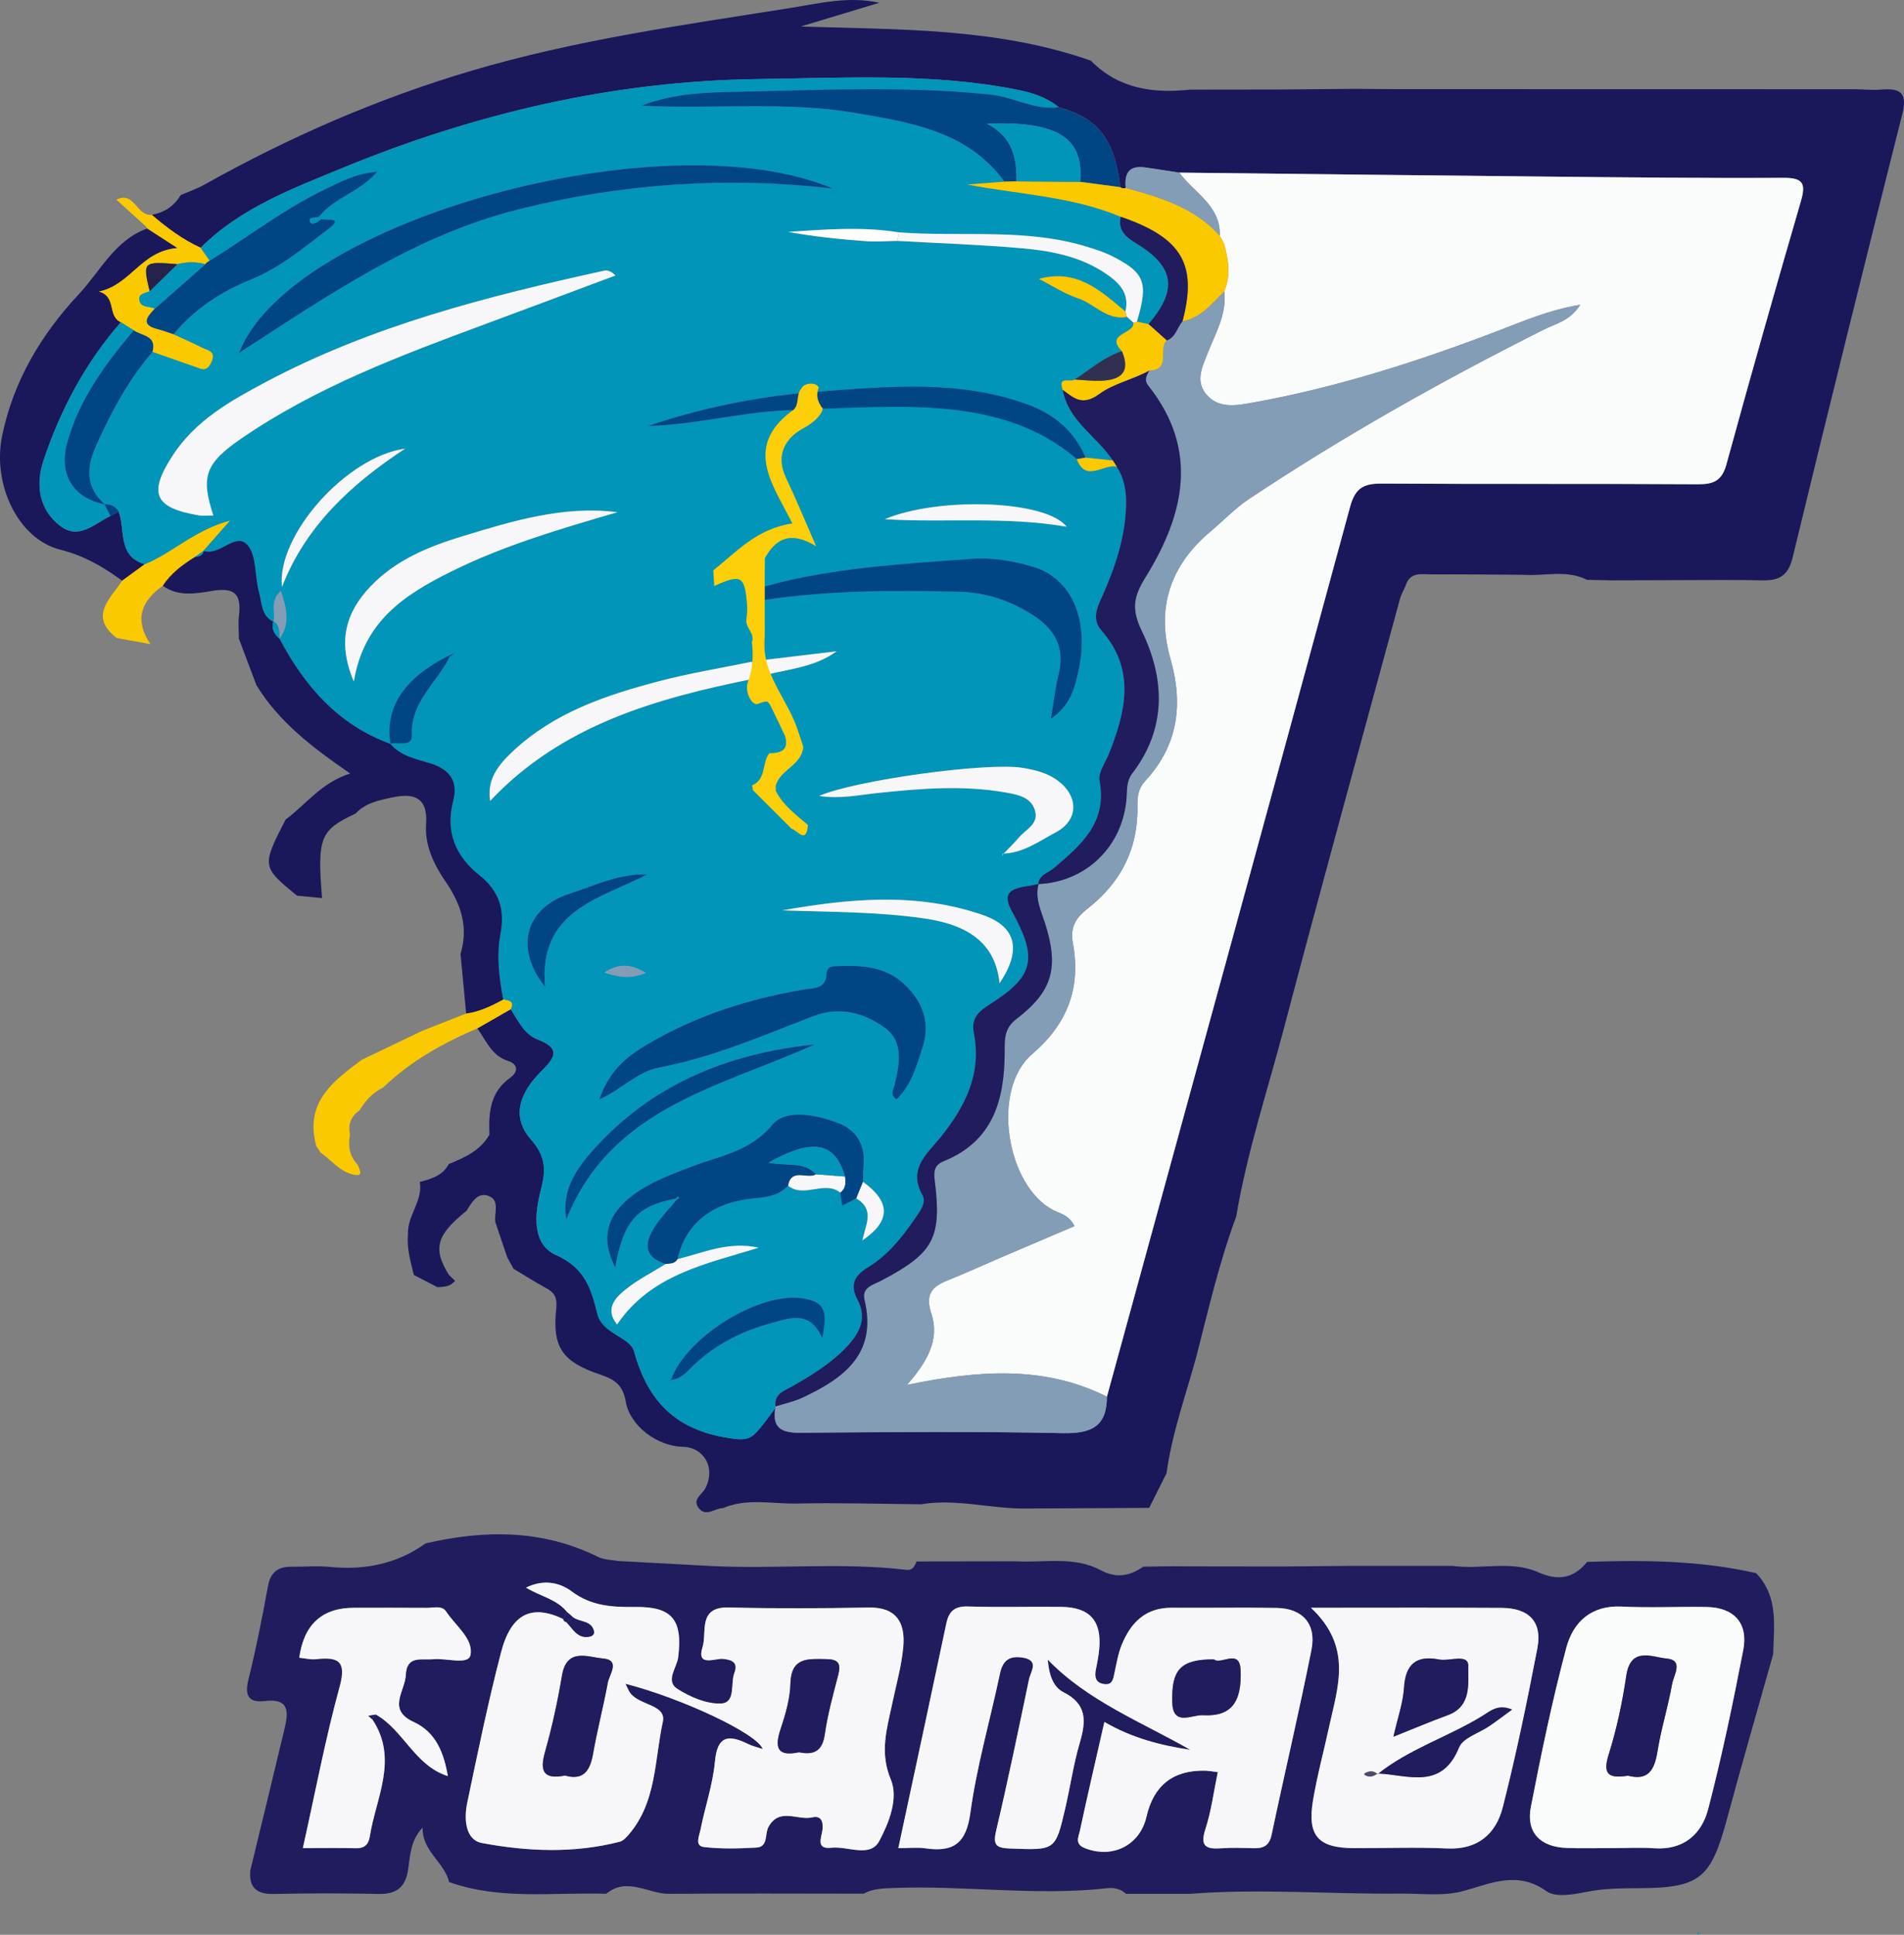 <?xml version="1.0" encoding="UTF-8"?>
<svg id="Layer_2" data-name="Layer 2" xmlns="http://www.w3.org/2000/svg" viewBox="0 0 292.173 296.818">
  <rect x="0" y="0" width="292.173" height="296.818" fill="#808080" stroke="none"/>
  <defs>
    <style>
      .cls-1 {
        fill: #f7f7f9;
      }

      .cls-1, .cls-2, .cls-3, .cls-4, .cls-5, .cls-6, .cls-7, .cls-8, .cls-9, .cls-10, .cls-11, .cls-12, .cls-13, .cls-14 {
        stroke-width: 0px;
      }

      .cls-2 {
        fill: #004584;
      }

      .cls-3 {
        fill: #201c5e;
      }

      .cls-4 {
        fill: #fac900;
      }

      .cls-5 {
        fill: #fafbfb;
      }

      .cls-6 {
        fill: #4d4971;
      }

      .cls-7 {
        fill: #313051;
      }

      .cls-8 {
        fill: #25234c;
      }

      .cls-9 {
        fill: #47325c;
      }

      .cls-10 {
        fill: #0095b9;
      }

      .cls-11 {
        fill: #1a175b;
      }

      .cls-12 {
        fill: #fccf0a;
      }

      .cls-13 {
        fill: #839db7;
      }

      .cls-14 {
        fill: #fff;
      }
    </style>
  </defs>
  <g id="Layer_1-2" data-name="Layer 1">
    <g>
      <g>
        <path class="cls-11" d="M23.279,32.95c1.944-.328,3.428-1.334,4.449-3.022,1.219-.531,2.495-.96,3.649-1.606,13.029-7.297,26.609-13.217,40.968-17.466,16.016-4.74,32.475-7.022,48.887-9.623,4.496-.712,8.975-1.861,13.698-.806-4.021,1.214-8.042,2.428-12.063,3.642,15.109.485,30.11.185,44.529,5.24,4.25,4.321,9.546,5.055,15.234,4.443,4.482-.006,8.963-.011,13.444-.017,3.867-.035,7.733-.07,11.6-.105,2.097.015,4.195.029,6.292.044,23.573.005,47.146.01,70.719.015,1.341.026,2.692.167,4.022.054,2.891-.245,4.027.494,3.206,3.747-5.717,22.66-11.336,45.346-16.835,68.06-.685,2.828-2.124,3.542-4.701,3.482-4.47-.103-8.945-.029-13.417-.029-3.282.009-6.563.019-9.845.028-1.197-.027-2.393-.054-3.59-.08-3.19-1.616-6.592-.515-9.887-.773-4.623-.025-9.247-.081-13.87-.056-1.561.008-3.423-.476-4.076,1.745-.293.67-.677,1.314-.866,2.012-5.958,21.93-12.002,43.838-17.79,65.814-2.532,9.612-5.679,19.075-7.33,28.912-2.599,7.009-4.275,14.281-6.121,21.504-1.633,5.943-3.735,11.766-4.584,17.909-.885,1.77-1.77,3.539-2.655,5.308-6.265.032-12.53.064-18.794.095-5.409.093-10.748-1.563-16.19-.648-6.352-.056-12.707-.252-19.054-.114-3.787.082-7.667-.884-11.368.702-1.248-.01-2.593,1.432-3.714-.008-1.043-1.338.495-2.046,1.005-3.023,1.623-3.108-.16-6.306-3.5-6.378-3.783-.082-8.044-3.111-8.715-6.951-.447-2.557-1.73-3.387-3.862-4.106-5.903-1.992-7.428-4.195-6.797-10.135.178-1.677-.247-2.451-1.579-3.168-1.698-.914-3.324-1.964-4.982-2.954-.32-.581-.639-1.162-.958-1.743-.606-1.792-1.212-3.585-1.817-5.377-.242-1.442.816-3.502-1.221-4.106-1.588-.471-2.447,1.116-3.213,2.343-4.632,3.702-5.209,5.803-2.702,9.834.312.299.625.598.937.897-.69.905-1.696.942-2.7.982-1.205-.624-2.409-1.247-3.614-1.871-.519-2.063-1.105-4.117-.903-6.285-.121-2.827,2.321-5.073,1.814-7.989,1.768-.46,3.505-.97,4.459-2.75,2.441-.994,4.828-2.062,6.226-4.498-.144-3.334.09-6.518,3.15-8.709,1.378-.987,1.203-2.134-.285-2.603-2.584-.814-3.348-3.154-4.732-4.993,1.71-.979,3.42-1.959,5.13-2.938,1.142,1.742,2.088,3.842,4.083,4.612,3.383,1.307,2.973,2.564.717,4.784-3.077,3.028-5.024,6.845-1.648,10.643,2.24,2.52,2.246,4.738,1.489,7.602-.988,3.736-1.427,8.4,2.311,10.061,4.432,1.969,5.401,5.202,6.335,9.003.77,3.135,5.026,3.556,5.636,5.772,2.134,7.765,6.481,12.071,14.586,13.308,1.883.287,2.956.378,4.078-.776,1.128-1.16,2.028-2.543,3.027-3.826-.535,3.077.978,3.806,3.795,3.785,13.421-.1,26.847-.224,40.262.059,4.363.092,6.814-.949,6.822-5.594,12.469-45.51,24.974-91.01,37.325-136.552.818-3.015,2.236-3.547,4.98-3.529,16.115.106,32.232.001,48.348.106,2.442.016,3.719-.522,4.418-3.075,3.695-13.494,7.522-26.952,11.431-40.386.821-2.821.196-3.563-2.761-3.547-12.234.069-24.469-.075-36.703-.193-18.641-.18-37.282-.403-55.923-.608-1.762-.266-3.522-.545-5.286-.796-2.459-.349-3.183.953-2.947,3.143-.307.124-.583.085-.83-.115-.834-7.282-3.403-10.616-9.453-12.265-1.898-1.565-4.145-2.249-6.518-2.714-13.141-2.576-26.423-1.775-39.665-1.603-22.173.288-43.423,5.271-63.83,13.682-7.648,3.152-15.576,6.116-21.654,12.195-2.79-1.262-5.2-3.09-7.513-5.06Z"/>
        <path class="cls-3" d="M182.621,290.533c-3.282,0-6.564,0-9.846.001-.814-.79-1.846-.98-2.893-.863-10.87,1.218-21.735-.445-32.603-.04-1.644.061-3.265.073-4.757.876-9.94-.003-19.881-.063-29.821.026-3.228.029-6.46-2.661-9.679-.009-8.058-.259-16.231,1.008-24.099-1.798-.737-3.067-4.169-4.733-4.07-8.356-1.862,1.952-1.912,4.279-2.233,6.457-.4,2.709-1.797,3.781-4.516,3.723-5.34-.114-10.686-.123-16.025.003-2.661.063-3.912-.919-3.67-3.614,1.747-7.212,3.515-14.419,5.229-21.638.591-2.491.925-4.831-3.019-4.344-2.354.291-3.126-.752-2.516-3.219,1.175-4.748,2.134-9.555,3.009-14.37.399-2.195,1.557-3.043,3.646-3.016,1.932.025,3.881-.166,5.794.023,5.36.529,10.313-.418,14.746-3.599,9.064-2.106,17.954-2.154,26.533,2.091.894.442,2.02.415,3.038.605,4.785.258,9.571.516,14.356.775,9.952.481,19.935-.591,29.875.581.944.111,1.269-.566,1.54-1.286,5.032-.009,10.064-.017,15.097-.025,4.405.266,9.019-.837,13.134,1.35,2.495,1.327,4.486.896,6.578-.526,1.488-.022,2.976-.043,4.464-.065,1.189.008,2.377.016,3.566.024,4.502.006,9.003.011,13.505.017,3.296-.032,6.593-.064,9.889-.095,5.329-.002,10.658-.004,15.987-.006,4.387.627,8.989-.888,13.204.987,3.061,1.361,5.414.94,7.486-1.59,8.701-.3,17.378-.236,25.929,1.725,3.46,3.598,2.726,8.08,2.617,12.43-2.37,8.428-4.813,16.837-7.092,25.29-2.474,9.177-4.184,10.577-13.587,10.608-2.673.009-5.32.033-7.991.571-1.993.402-4.726.885-6.102-.101-4.395-3.15-8.398-1.261-12.6-.081-3.21.901-6.519.408-9.781.441-10.773.107-21.548-.809-32.321.034ZM57.688,263.029c4.263,2.425,5.958,7.836,11.039,9.445-.617-3.542-1.801-6.73-5.261-8.317-4.117-1.889-1.295-4.739-1.189-7.213.131-3.041,2.419-2.226,4.233-2.405,1.99-.196,5.357.928,5.681-.631.514-2.48-2.304-4.51-3.744-6.699-.63-.958-1.932-.54-2.944-.548-3.725-.03-7.45-.012-11.174-.012q-7.352,0-8.407,7.661c.865.085,1.739.319,2.578.227,3.341-.366,4.723.198,3.617,4.227-2.197,8.007-3.735,16.195-5.644,24.755,2.861,0,5.515-.046,8.165.019,1.313.032,1.922-.619,2.104-1.776.939-5.977,4.446-11.902.395-17.989.184-.248.368-.496.551-.743ZM86.417,248.368c-4.826-2.303-7.984-.828-9.532,5.12-1.988,7.635-3.575,15.378-5.193,23.104-.507,2.424-.313,5.666,2.278,6.149,6.98,1.301,14.112,1.607,21.13-.202.523-.135,1-.657,1.382-1.1,4.284-4.964,3.945-11.432,5.228-17.287.615-2.808-4.004-2.467-5.196-4.742-.165-.314-.312-.637-.541-1.105,8.599,2.196,20.276,7.667,21.057,10.008-.818-.273-1.534-.425-2.17-.738-2.944-1.45-4.78-1.457-5.154,2.665-.32,3.53-1.531,6.974-2.22,10.481-.171.873-.943,2.451.527,2.628,2.647.319,5.363.238,8.037.088,1.881-.105,1.277-2.057,1.858-3.134,1.668-3.091,4.488-.98,6.72-1.499,1.361-.317,1.729.61,1.582,1.902-.13,1.148-1.091,3.032,1.34,2.756,2.524-.286,5.981,1.598,7.382-1.041,1.46-2.75,2.98-6.522,1.763-9.432-1.755-4.197-.589-7.806.225-11.67.614-2.912,1.448-5.812,1.697-8.759.304-3.593-1.035-6.03-5.312-5.949-7.161.135-14.331.172-21.49-.011-4.801-.123-3.301,3.842-4.004,6.059-.99,3.125,1.919,1.718,3.123,1.83,1.574.146,2.323.674,1.757,2.147-.632,1.643.255,4.593-2.055,4.697-2.212.1-4.723-.995-6.68-2.233-1.915-1.211-.086-3.255.11-4.848.705-5.725-.856-7.796-6.595-7.728-3.479.041-6.727-.123-9.734-2.379-1.909-1.431-4.392-1.884-7.026-.588,2.301,1.382,4.772,1.786,6.313,3.757-.203.351-.406.702-.609,1.052ZM137.847,283.524c1.557,0,2.892-.157,4.178.029,4.252.612,6.232-.713,6.874-5.411.984-7.2,3.037-14.25,4.544-21.383.419-1.983,1.394-2.768,3.393-2.481,2.74.393,1.32,2.129,1.064,3.355-1.614,7.719-3.206,15.446-5.019,23.12-.526,2.228-.147,2.75,2.151,2.832,6.901.245,6.92.36,8.445-6.217.773-3.334,1.258-6.747,2.221-10.021.967-3.291,1.151-5.908-2.515-7.75-1.643-.826-2.234-2.843-2.403-4.989,6.195,6.385,14.372,9.541,21.872,13.833-4.621-.695-8.974-1.829-13.182-4.28-1.314,5.781-2.595,11.259-3.773,16.759-.183.856-.817,1.955.726,2.579,4.237,1.715,8.497-.378,9.505-4.793q1.644-7.2,8.965-7.067c.581.011,1.159.131,1.976.228-.63,3.016-.992,5.969-1.9,8.743-.873,2.668.136,3.097,2.417,2.937,1.632-.114,3.279-.06,4.918-.014,1.507.043,2.46-.315,2.827-2.062,1.992-9.465,4.228-18.88,6.115-28.365.791-3.975-1.357-6.361-5.323-6.432-5.365-.096-10.734.012-16.101-.031-4.028-.033-6.304,2.283-7.696,5.695-.557,1.365-.793,2.867-1.11,4.321-.196.897-.291,1.857-1.538,1.7-1.392-.175-1.553-1.115-1.305-2.297.214-1.02.409-2.052.505-3.088.398-4.318-1.443-6.407-5.797-6.462-4.77-.06-9.545.091-14.311-.063-2.045-.066-2.948.679-3.353,2.596-2.393,11.348-4.842,22.683-7.37,34.48ZM201.173,246.649c6.429,6.04,4.105,12.157,2.796,18.188-.82,3.778-1.839,7.521-2.479,11.328-.92,5.474.777,7.34,6.307,7.357,4.767.014,9.542-.168,14.299.051,4.712.217,7.479-2.281,8.509-6.33,2.053-8.064,3.737-16.23,5.311-24.404.771-4.007-1.267-6.144-5.453-6.171-9.233-.06-18.466-.019-29.29-.019ZM247.578,283.515c2.087,0,4.183-.121,6.26.025,4.488.315,7.278-2.138,8.284-6.001,2.098-8.058,3.805-16.228,5.384-24.408.801-4.148-1.44-6.538-5.65-6.608-4.323-.072-8.656.159-12.969-.061-4.734-.241-7.493,2.386-8.545,6.35-2.136,8.046-3.844,16.216-5.429,24.393-.758,3.909,1.429,6.141,5.509,6.288,2.382.086,4.77.016,7.156.021Z"/>
        <path class="cls-11" d="M18.743,89.088c-2.888-2.125-5.869-3.852-9.479-4.758-6.45-1.618-10.475-9.963-8.937-17.462,1.732-8.444,5.999-15.56,11.773-21.738,3.301-3.531,5.51-8.276,10.487-10.081,1.206.78,2.412,1.56,4.646,3.004-5.614.45-7.118,5.626-12.049,6.676,2.753.761,1.252,3.786,3.362,4.703-5.446,6.224-9.263,13.398-11.862,21.18-1.245,3.726-.749,7.559,2.599,10.098,2.837,2.151,5.228-.38,7.666-1.557.418-.223.837-.447,1.255-.67,1.071,2.822-.229,6.818,4,8.075-1.154.843-2.308,1.687-3.462,2.53Z"/>
        <path class="cls-4" d="M18.547,49.432c-2.11-.917-.609-3.942-3.362-4.703,4.931-1.05,6.435-6.225,12.049-6.676-2.234-1.444-3.44-2.224-4.646-3.004-.084-.122-.148-.265-.255-.362-1.486-1.352-2.977-2.698-4.467-4.045,2.74-1.428,3.15,2.612,5.413,2.308,2.314,1.97,4.723,3.798,7.513,5.06.464.664.929,1.327,1.393,1.991-.271.12-.497.298-.679.534-1.425-.412-2.851-.369-4.277-.011-5.3-.43-5.344-.387-4.264,4.165-.639.286-1.664.342-1.589,1.228.116,1.365,1.55.996,2.378,1.442-1.182,1.25-2.251,2.468.481,3.137.815.199,1.601.514,2.401.775,1.447.672,2.911,1.309,4.334,2.029.915.463,2.319.529,1.444,2.352-.698,1.456-1.479.99-2.448.645-2.19-.78-4.388-1.541-6.583-2.311.72-2.551-1.657-2.424-2.861-3.312-.658-.415-1.317-.829-1.975-1.244Z"/>
        <path class="cls-4" d="M18.743,89.088c1.154-.843,2.308-1.687,3.462-2.531,4.246-1.72,7.623-5.257,13.138-6.717-1.863,2.107-2.994,3.386-4.126,4.665,0,0,.065-.035.065-.035-.462.329-.924.658-1.386.987-1.89,1.187-3.667,2.499-4.908,4.408-3.425,2.392-4.365,5.312-1.902,8.954-1.724-.313-3.447-.626-5.172-.94-4.35-3.367-.988-6.007.828-8.792Z"/>
        <path class="cls-10" d="M260.472,296.745c.052-.116.105-.232.157-.349.074.054.147.107.221.161-.101.087-.203.174-.304.261,0,0-.074-.073-.074-.073Z"/>
        <path class="cls-10" d="M31.218,84.505c1.131-1.279,2.262-2.558,4.126-4.665-5.515,1.46-8.892,4.997-13.138,6.717-4.229-1.257-2.93-5.253-4.001-8.068-.484-.829-1.241-1.15-2.171-1.144l.044.03c-2.883-2.58-2.882-5.511-1.389-8.87,2.314-5.206,4.969-10.174,8.697-14.517,2.194.769,4.392,1.53,6.582,2.31.969.345,1.75.811,2.448-.645.875-1.823-.529-1.889-1.444-2.352-1.422-.72-2.887-1.357-4.333-2.028,3.189-3.902,7.288-6.534,11.895-8.41,4.47-1.819,8.141-4.91,11.89-7.765,2.46-1.873-.395-1.215-1.132-1.491-.106-.129-.21-.259-.314-.389,2.192-2.856,6.083-3.643,8.898-6.859-3.369.28-5.584,1.53-7.837,2.606-6.347,3.032-11.905,7.352-17.853,11.037-.464-.664-.929-1.327-1.393-1.991,6.078-6.079,14.006-9.043,21.654-12.195,20.408-8.411,41.658-13.394,63.83-13.682,13.241-.172,26.524-.973,39.665,1.603,2.373.465,4.62,1.148,6.516,2.714-3.684.502-6.878-1.56-10.449-1.936-12.771-1.345-25.556-.726-38.318-.443-4.904.109-10.033.126-15.253,2.145,11.302.526,22.19-.718,32.958,1.126,8.521,1.46,17.113,2.825,22.759,10.528-1.902.146-3.803.292-5.705.439,7.932,1.524,16.01,1.791,23.52,4.943-.406,2.075.682,3.049,2.393,4.088,5.919,3.593,6.372,7.112,1.884,12.391-.595-.13-1.191-.26-1.786-.389,1.823-6.037,1.239-7.554-4.048-10.164-1.055-.521-2.2-.875-3.327-1.232-9.538-3.022-19.433-1.552-29.152-2.299-5.669-.915-11.328-.43-16.997-.072,3.947.72,7.899,1.132,11.859,1.425,1.619.12,3.258-.018,4.888-.039,6.338.355,12.688.564,19.008,1.116,4.556.397,9.069,1.229,13.001,3.9,2.083,1.416,3.669,3.018,3.007,5.82-3.767-3.143-7.404-6.618-13.265-5.007,2.105,1.069,3.95,2.294,5.978,2.964,2.559.846,4.447,3.458,7.531,2.856.328.293.655.586.983.88.257,1.801-4.447,1.612-1.76,4.388-2.76.872-4.88,2.812-7.243,4.345-.62.514-2.64-.626-1.844,1.561.855,4.827,5.249,7.147,7.684,10.854-1.395-.143-2.787-.287-4.179-.43-1.716-4.079-4.818-6.663-8.895-8.143-10.649-3.865-32.844-1.936-33.134-1.905-8.562.717-16.923,2.41-25.076,5.195,8.134-.212,16.021-2.663,24.178-2.435-.538.731,2.767,1.948,2.299-.642,13.711-.239,27.711-1.866,39.286,8.17,1.422,3.685,4.118.622,6.134,1.159,1.176,1.826,1.495,3.818,1.431,5.977-.15,5.034-1.746,9.66-3.78,14.167-.771,1.708-1.433,3.336.012,4.982,5.273,6.007,3.718,12.417,1.145,18.898-.546,1.376-1.688,2.895-1.451,4.138,1.232,6.457-2.878,9.898-7.02,13.421-.865.736-2.251.981-2.375,2.442l.051-.036c-2.156.639-6.294.212-4.163,4.086,3.928,7.141,3.684,9.942-3.145,14.273-1.77,1.122-3.11,2.136-2.638,4.52,1.239,6.247-1.311,11.283-5.101,15.99-2.038,2.532-5.082,4.821-2.767,8.915.652,1.153-.476,2.549-1.235,3.66-1.945,2.846-4.128,5.534-7.078,7.34-2.164,1.325-2.889,2.715-1.654,5.034,1.521,2.857.271,5.159-1.685,7.224-2.381,2.514-5.305,4.301-8.28,6.005-1.265.724-2.863,1.146-2.632,3.123l-.024.248c-1,1.285-1.899,2.668-3.028,3.829-1.122,1.154-2.196,1.063-4.078.776-8.105-1.237-12.452-5.543-14.586-13.308-.609-2.217-4.866-2.637-5.636-5.772-.934-3.801-1.902-7.034-6.335-9.003-3.738-1.66-3.299-6.325-2.311-10.061.757-2.864.752-5.082-1.489-7.602-3.376-3.797-1.429-7.614,1.648-10.643,2.256-2.22,2.666-3.477-.717-4.784-1.995-.771-2.941-2.87-4.083-4.612.648-1.288-.329-1.332-1.146-1.498-.651-3.358-1.069-6.745-.418-10.137.707-3.682-.251-6.556-3.264-8.952-3.633-2.89-5.242-6.626-3.994-11.393.754-2.881-.426-4.762-3.403-5.704-2.2-.696-4.629-1.105-6.255-3.05,1.174-.316,3.386.547,3.302-1.235-.246-5.204,3.854-8.091,5.802-12.098.278-.194.559-.385.839-.577-.327.137-.655.273-.982.41-6.827,3.4-9.827,7.945-8.929,13.529-8.011-2.912-13.168-8.838-17.028-16.134,1.675-2.339,1.088-4.648.21-7.337-1.794,1.597-.735,3.308-1.149,4.73-1.92-.943-1.765-2.956-2.22-4.576-.675-2.402-.316-5.523-1.743-7.177-1.826-2.116-4.272,1.746-6.772.875ZM132.433,190.22c4.255-2.93,4.255-5.832.002-8.91.015-.742-.026-1.49.054-2.225.346-3.185-.794-5.583-3.826-6.771-3.439-1.346-8.087-2.231-10.148.247-3.423,4.115-7.874,4.694-12.155,6.332-3.177,1.215-6.425,2.357-9.191,4.426-4.146,3.1-5.015,6.691-2.774,11.101,1.292-7.119,3.324-9.414,9.345-10.558l.142.144c-1.12,1.356-2.37,2.626-3.331,4.087-1.616,2.454-1.939,4.716,1.614,5.814-2.12,1.322-4.395,2.454-6.308,4.027-1.487,1.223-3.047,2.895-1.173,5.26,5.275-7.719,13.645-9.274,21.745-11.781-4.573-1.03-8.451.757-12.449,1.751,1.074-5.03,4.773-8.311,10.438-9.155,2.303-.343,4.738-.196,6.521-2.112,2.455,1.967,5.543-.867,8.004,1.056.1.672.201,1.345.301,2.017.719-.374,1.438-.747,2.156-1.121,2.948,1.734,1.362,4.15.969,6.385l-.051.163.115-.174ZM102.899,211.688c1.671-.087,2.593-1.362,3.658-2.364,3.34-3.144,7.343-5.133,11.684-6.317,2.805-.765,6.002-2.142,7.934,2.263.899-4.348.231-5.522-2.885-6.068-6.609-1.157-18.019,5.871-20.345,12.531l-.241.22.195-.265ZM117.368,101.231c-.007-3.066-.014-6.132-.021-9.198,9.922-1.48,19.904-1.509,29.9-1.249,4.139.108,7.886,1.378,11.344,3.63,3.364,2.192,4.881,5.064,3.838,9.138-.511,1.997-.718,4.071-1.164,6.705,2.976-2.04,3.591-4.584,4.148-6.989,1.86-8.024-.859-14.558-6.986-16.349-2.957-.864-6.2-1.421-9.244-1.194-10.677.795-21.412,1.351-31.82,4.23,1.021-2.925-2.041,8.791-1.938,11.55-4.801.991-9.657,1.771-14.39,3.021-8.077,2.134-15.97,4.781-22.275,10.675-2.224,2.079-4.084,4.315-3.545,7.665,11.001-11.679,25.454-15.718,40.383-18.734,1.343,3.148,2.152,1.75,1.943-.612,3.697-.907,7.583-1.219,10.845-3.61-3.673.44-7.345.88-11.018,1.32ZM153.866,130.952c3.12-.064,5.577-1.9,8.145-3.267,3.501-1.863,3.546-5.463.35-7.894-1.593-1.212-3.485-1.664-5.387-1.987-5.397-.918-25.8,1.887-31.273,4.304,3.18.484,6.09-.149,9.02-.458,6.517-.687,13.052-1.225,19.561-.082,1.841.323,4.058.69,4.588,2.963.448,1.923-1.48,2.728-2.494,3.926-.762.901-1.622,1.718-2.433,2.578-.043.095-.086.191-.128.286.017-.123.034-.246.051-.369ZM32.742,79.086c-1.966-5.969-1.268-7.996,4.294-11.819,11.531-7.925,24.521-12.769,37.519-17.583,6.638-2.458,13.263-4.949,19.895-7.425-.686-.671-1.248-.842-1.747-.733-17.925,3.934-35.672,8.437-52.018,17.137-5.398,2.873-10.719,5.865-14.208,11.25-3.749,5.785-2.835,7.997,4.084,9.16.57.096,1.17.013,2.181.013ZM127.776,28.919c-25.687-10.861-83.18,4.785-91.08,25.211,13.567-8.783,26.916-18.019,42.853-22.013,15.863-3.975,31.942-5.07,48.226-3.198ZM91.965,168.68c3.793-1.802,5.897-4.297,9.134-4.905,8.234-1.547,15.901-4.888,23.67-7.881,4.02-1.549,7.793-.555,10.985,1.755,2.945,2.132,2.288,5.519,1.556,8.659-.171.734-.843,1.613.265,2.35,2.255-2.188,3.044-5.05,3.963-7.868,1.262-3.866.078-7.068-2.692-9.726-3.063-2.94-6.977-3.021-10.909-2.816-.698.036-1.073.438-1.101,1.133-.097,2.417-2.014,2.171-3.568,2.438-8.284,1.422-16.202,3.913-23.503,8.152-3.19,1.852-6.175,3.938-7.8,8.709ZM94.742,78.578c-8.295-1.048-16.123,1.351-23.946,3.741-5.174,1.581-10.123,3.639-13.948,7.65-3.781,3.966-5.142,8.489-2.551,14.59,1.517-9.264,7.783-13.306,14.773-16.799,8.174-4.084,16.856-6.607,25.672-9.182ZM86.899,187.067c6.882-17.236,23.713-20.313,38.077-26.833-13.415,1.398-25.136,6.173-34.192,16.461-2.646,3.006-4.605,6.219-3.885,10.372ZM153.383,150.845c3.468-5.171,2.525-8.727-2.619-10.494-10.158-3.489-20.451-2.505-30.733-.69,7.286.256,14.581.192,21.822,1.237,7.176,1.036,10.937,4.137,11.53,9.946ZM83.639,151.38c-1.064-11.674,8.299-13.48,15.674-17.226-4.341-.169-8.065,1.708-11.948,2.969-6.666,2.164-8.505,8.244-3.726,14.257ZM163.666,80.807c-3.106-4.091-19.669-4.629-27.898-1.157,9.114.577,18.486-.471,27.898,1.157ZM43.268,90.049c3.66-9.43,10.711-15.837,18.904-21.226-9.006,1.237-19.752,13.296-18.904,21.226ZM92.744,149.2c1.913.623,3.824,1.112,6.371.053-2.534-1.557-4.45-1.342-6.371-.053Z"/>
        <path class="cls-5" d="M180.975,26.482c18.641.205,37.282.428,55.923.608,12.234.118,24.47.262,36.703.193,2.956-.017,3.582.726,2.761,3.547-3.909,13.434-7.736,26.892-11.431,40.386-.699,2.553-1.976,3.09-4.418,3.075-16.115-.105-32.232,0-48.348-.106-2.744-.018-4.162.514-4.98,3.529-12.351,45.542-24.856,91.042-37.325,136.552-9.859-4.942-20.177-3.965-30.682-1.812,3.007-3.445,5.075-6.823,3.735-10.939-.946-2.908.037-4.107,2.462-5.078,2.766-1.108,5.478-2.35,8.218-3.524,3.743-1.603,7.489-3.197,11.294-4.821-.93-1.775-2.224-1.903-3.237-2.43-7.257-3.777-9.589-18.522-3.298-23.92,5.49-4.711,7.537-10.178,6.284-17.045-.44-2.411.41-3.873,2.242-5.298,5.135-3.995,7.824-9.265,7.665-15.86-.033-1.38.173-2.631,1.176-3.715,5.048-5.454,5.893-11.733,3.892-18.731-2.237-7.821-.047-14.389,6.201-19.608,1.944-1.624,3.706-3.512,5.799-4.905,14.543-9.674,29.741-18.218,45.349-26.047,1.791-.898,3.962-1.304,5.528-3.773-4.774.782-8.703,2.5-12.663,4.014-12.273,4.692-24.741,8.686-37.698,11.013-2.514.451-5.214.936-7.082-1.364-1.661-2.045-.503-4.262.311-6.341,1.189-3.036,2.925-5.921,2.507-9.383,1.056-2.475.627-4.939-.063-7.402-.226-.403-.451-.805-.677-1.208l.052.078c.163-4.658-3.955-6.572-6.204-9.684Z"/>
        <path class="cls-13" d="M187.867,44.697c.417,3.464-1.318,6.349-2.508,9.384-.814,2.079-1.972,4.296-.311,6.341,1.868,2.3,4.568,1.816,7.082,1.364,12.957-2.326,25.425-6.321,37.698-11.013,3.96-1.514,7.889-3.233,12.663-4.014-1.566,2.47-3.737,2.875-5.528,3.773-15.609,7.829-30.806,16.373-45.349,26.047-2.094,1.393-3.855,3.281-5.799,4.905-6.248,5.219-8.438,11.787-6.201,19.608,2.001,6.998,1.156,13.278-3.892,18.731-1.003,1.084-1.209,2.335-1.176,3.715.159,6.596-2.53,11.865-7.665,15.86-1.832,1.426-2.682,2.888-2.242,5.298,1.253,6.867-.794,12.335-6.284,17.045-6.291,5.398-3.959,20.143,3.298,23.92,1.013.527,2.307.656,3.237,2.43-3.805,1.624-7.552,3.217-11.294,4.821-2.74,1.174-5.452,2.416-8.218,3.524-2.425.971-3.408,2.171-2.462,5.078,1.339,4.116-.728,7.493-3.735,10.939,10.505-2.153,20.823-3.13,30.682,1.812-.008,4.645-2.459,5.686-6.822,5.594-13.416-.284-26.841-.159-40.262-.059-2.817.021-4.33-.708-3.795-3.785,0-.003.024-.25.024-.251,1.411-.454,2.892-.758,4.22-1.386,6.286-2.973,11.41-6.697,9.438-14.96-.466-1.952,1.338-2.311,2.637-2.994,8.018-4.213,9.254-6.518,8.116-15.494-.182-1.437.119-2.278,1.419-2.803,7.556-3.053,9.294-9.373,9.336-16.644.011-1.905-.156-3.663,1.776-5.137,5.603-4.277,6.575-7.922,4.418-14.707-.625-1.966-1.601-3.876-.982-6.045l-.051.036c7.371-.325,12.994-5.819,13.54-13.233.096-1.308-.031-2.565.901-3.785,5.284-6.914,4.984-14.49,1.441-21.804-1.611-3.326-1.305-5.224.574-8.258,5.904-9.534,8.277-19.468.455-29.339-.784-.99-.243-1.601.104-2.374,3.455-.036,1.296-3.362,2.696-4.602,1.379-.514,1.587-1.986,2.414-2.951,2.852-.529,4.504-2.735,6.409-4.588Z"/>
        <path class="cls-2" d="M154.153,27.87c-5.646-7.703-14.238-9.068-22.759-10.528-10.767-1.845-21.656-.6-32.958-1.126,5.221-2.019,10.35-2.036,15.253-2.145,12.762-.283,25.547-.901,38.318.443,3.571.376,6.765,2.437,10.449,1.936,6.051,1.649,8.621,4.983,9.453,12.265-2.05-.27-4.098-.54-6.146-.81.485-6.184-2.535-9.406-14.323-8.939,4.029,2.091,4.589,5.344,4.53,8.858-.606.015-1.212.031-1.818.046Z"/>
        <path class="cls-4" d="M154.153,27.87c.606-.015,1.212-.031,1.816-.046,3.264.027,6.529.054,9.795.081,2.048.27,4.096.539,6.146.81.248.201.525.239.832.116,5.324,1.438,10.576,3.019,14.438,7.336,0,0-.052-.078-.052-.078.226.403.451.805.677,1.208.689,2.462,1.118,4.926.063,7.402-1.904,1.852-3.557,4.057-6.409,4.586,2.313-8.729-.109-12.82-9.49-16.032-7.51-3.152-15.588-3.419-23.52-4.943,1.902-.146,3.803-.292,5.705-.439Z"/>
        <path class="cls-4" d="M77.222,153.333c.817.167,1.794.21,1.146,1.498-1.71.98-3.42,1.959-5.13,2.938-5.289,2.269-10.266,5.035-14.446,9.072-1.608.765-2.723,2.039-3.638,3.519-1.329.908-1.775,2.16-1.448,3.714-.315,1.725-.083,3.308,1.191,4.624.28.751.999,1.877-.702,1.494-2.05-.461-3.35-2.22-5.006-3.372-.246-.386-.491-.772-.737-1.158,0,0,.035-.031.035-.03-1.712-6.537,2.641-9.806,7.033-13.053,3.078-1.474,6.156-2.948,9.234-4.422,2.261-.892,4.521-1.784,6.782-2.677,2.058-.284,3.888-1.176,5.688-2.146Z"/>
        <path class="cls-13" d="M187.179,36.167c-3.862-4.318-9.113-5.899-14.438-7.336-.236-2.191.488-3.492,2.947-3.143,1.764.25,3.524.529,5.286.796,2.249,3.112,6.367,5.026,6.204,9.684Z"/>
        <path class="cls-1" d="M87.026,247.315c-1.542-1.971-4.012-2.375-6.313-3.757,2.634-1.297,5.117-.844,7.026.588,3.008,2.256,6.255,2.42,9.734,2.379,5.738-.067,7.299,2.003,6.595,7.728-.196,1.594-2.025,3.637-.11,4.848,1.957,1.238,4.468,2.333,6.68,2.233,2.31-.105,1.423-3.054,2.055-4.697.566-1.473-.183-2.002-1.757-2.147-1.204-.111-4.113,1.296-3.123-1.83.702-2.217-.797-6.182,4.004-6.059,7.159.183,14.329.146,21.49.011,4.277-.081,5.616,2.356,5.312,5.949-.25,2.947-1.083,5.847-1.697,8.759-.814,3.864-1.98,7.473-.225,11.67,1.217,2.91-.304,6.682-1.763,9.432-1.4,2.639-4.858.755-7.382,1.041-2.431.276-1.469-1.608-1.34-2.756.146-1.292-.222-2.219-1.582-1.902-2.232.519-5.052-1.592-6.72,1.499-.581,1.077.023,3.028-1.858,3.134-2.674.15-5.391.231-8.037-.088-1.47-.177-.698-1.755-.527-2.628.689-3.507,1.9-6.95,2.22-10.481.373-4.122,2.21-4.115,5.154-2.665.636.313,1.352.466,2.17.738-.781-2.341-12.458-7.812-21.057-10.008.229.468.377.791.541,1.105,1.192,2.275,5.812,1.934,5.196,4.742-1.283,5.854-.944,12.323-5.228,17.287-.382.443-.859.965-1.382,1.1-7.018,1.808-14.15,1.503-21.13.202-2.591-.483-2.786-3.725-2.278-6.149,1.617-7.726,3.205-15.469,5.193-23.104,1.549-5.948,4.706-7.423,9.532-5.12.071.264.238.428.503.492,1.047,1.095,1.802,2.717,3.774,2.161.208-.059.506-.407.482-.581-.259-1.853-2.106-1.538-3.188-2.283-.321-.281-.641-.561-.962-.842ZM86.702,272.387c2.86.803,3.851-.766,4.306-3.351.642-3.649,1.582-7.245,2.259-10.889.243-1.31,2.011-3.49-.788-3.726-2.226-.188-5.512-1.718-6.24,2.617-.662,3.943-1.513,7.874-2.603,11.719-.846,2.986-.231,4.274,3.066,3.63ZM122.611,268.813c2.279.463,3.589-.166,3.955-2.754.435-3.077,1.282-6.102,2.063-9.12.45-1.739.032-2.395-1.856-2.414-2.785-.027-5.366-.345-5.479,3.756-.064,2.332-.748,4.707-1.501,6.946-.967,2.878-.526,4.299,2.818,3.585Z"/>
        <path class="cls-1" d="M137.847,283.524c2.528-11.797,4.977-23.133,7.37-34.48.404-1.917,1.307-2.662,3.353-2.596,4.766.154,9.541.002,14.311.063,4.354.055,6.195,2.144,5.797,6.462-.096,1.036-.291,2.068-.505,3.088-.248,1.181-.087,2.121,1.305,2.297,1.247.157,1.343-.803,1.538-1.7.317-1.454.554-2.956,1.11-4.321,1.391-3.413,3.667-5.728,7.696-5.695,5.367.044,10.736-.064,16.101.031,3.966.071,6.114,2.456,5.323,6.432-1.887,9.485-4.123,18.9-6.115,28.365-.368,1.748-1.32,2.105-2.827,2.062-1.639-.047-3.286-.101-4.918.014-2.281.16-3.29-.269-2.417-2.937.908-2.774,1.27-5.727,1.9-8.743-.816-.097-1.395-.217-1.976-.228q-7.321-.136-8.965,7.067c-1.008,4.415-5.268,6.508-9.505,4.793-1.543-.625-.91-1.723-.726-2.579,1.178-5.5,2.459-10.978,3.773-16.759,4.208,2.451,8.561,3.585,13.182,4.28-7.5-4.292-15.677-7.448-21.872-13.833.169,2.146.76,4.164,2.403,4.989,3.666,1.842,3.482,4.459,2.515,7.75-.963,3.275-1.447,6.688-2.221,10.021-1.525,6.577-1.544,6.462-8.445,6.217-2.298-.082-2.677-.604-2.151-2.832,1.813-7.674,3.404-15.401,5.019-23.12.257-1.227,1.676-2.962-1.064-3.355-1.999-.287-2.974.498-3.393,2.481-1.507,7.133-3.56,14.184-4.544,21.383-.642,4.697-2.622,6.023-6.874,5.411-1.286-.185-2.621-.029-4.178-.029ZM186.284,254.563c-5.087,0-6.563,1.502-6.391,6.673.121,3.645,3.061,1.794,4.663,1.891,4.251.259,6.037-1.84,5.817-6.936-.146-3.38-3.058-.708-4.089-1.628Z"/>
        <path class="cls-1" d="M201.173,246.649c10.825,0,20.058-.041,29.29.019,4.186.027,6.224,2.164,5.453,6.171-1.573,8.174-3.258,16.34-5.311,24.404-1.031,4.048-3.798,6.546-8.509,6.33-4.757-.219-9.532-.037-14.299-.051-5.531-.016-7.227-1.882-6.307-7.357.64-3.807,1.659-7.55,2.479-11.328,1.309-6.031,3.632-12.148-2.796-18.188ZM211.398,272.177c-.625-.577-1.296-.507-1.981-.132-.042.023-.058.211-.029.229.713.443,1.37.276,1.993-.204,4.625.176,9.83,2.629,12.515-4.002.601-1.485,3.085-2.195,4.68-3.293,1.109-.763,2.181-1.58,3.458-2.51-2.143-.881-3.273.182-4.541.964-5.227,3.228-11.239,5.047-16.094,8.949ZM213.825,266.428c3.118-1.241,5.699-2.341,8.331-3.3,3.749-1.366,3.102-4.979,3.154-7.53.041-1.997-2.889-.698-4.462-1.012-3.441-.687-5.176.649-5.399,4.314-.141,2.315-.962,4.589-1.624,7.528Z"/>
        <path class="cls-5" d="M247.578,283.513c-2.386-.003-4.774.068-7.156-.018-4.08-.148-6.267-2.379-5.509-6.288,1.585-8.177,3.293-16.347,5.429-24.393,1.052-3.964,3.811-6.592,8.545-6.35,4.313.22,8.646-.011,12.969.061,4.209.07,6.451,2.459,5.65,6.608-1.579,8.18-3.286,16.35-5.384,24.408-1.006,3.863-3.795,6.316-8.284,6.001-2.077-.146-4.173-.025-6.26-.027ZM249.82,272.408c3.045.811,4.058-.823,4.513-3.654.563-3.511,1.641-6.937,2.263-10.441.234-1.317,1.813-3.645-.842-3.874-2.169-.187-5.522-1.916-6.193,2.62-.607,4.102-1.476,8.209-2.722,12.158-1.025,3.248.318,3.595,2.982,3.192Z"/>
        <path class="cls-1" d="M57.137,263.773c4.051,6.087.543,12.012-.395,17.989-.182,1.157-.791,1.808-2.104,1.776-2.651-.065-5.304-.019-8.165-.019,1.91-8.56,3.447-16.748,5.644-24.755,1.106-4.029-.277-4.593-3.617-4.227-.839.092-1.713-.142-2.578-.227q1.055-7.661,8.407-7.661c3.725,0,7.45-.018,11.174.012,1.012.008,2.314-.411,2.944.548,1.44,2.189,4.258,4.22,3.744,6.699-.323,1.559-3.691.435-5.681.631-1.813.179-4.102-.636-4.233,2.405-.106,2.474-2.928,5.324,1.189,7.213,3.459,1.587,4.644,4.776,5.261,8.317-5.081-1.609-6.776-7.021-11.039-9.444-.389.063-.777.126-1.165.189.205.185.41.369.614.554Z"/>
        <path class="cls-9" d="M48.45,175.662c.246.386.491.772.737,1.158-.245-.386-.491-.772-.737-1.158Z"/>
        <path class="cls-11" d="M77.222,153.333c-1.8.97-3.629,1.861-5.688,2.146-.29-3.045-.579-6.091-.868-9.137,1.264-4.15.065-7.671-2.333-11.159-1.749-2.543-3.179-5.526-2.948-8.72.308-4.258-1.985-4.817-5.218-4.124-1.994.427-4.098.835-5.605,2.471-5.448,2.55-5.895,3.654-5.144,12.963-1.3-.124-2.565-.244-3.83-.364-5.425-4.43-5.438-4.519-1.763-11.681,3.141-2.312,5.464-5.665,9.915-7.062-5.858-4.026-10.951-7.94-14.388-13.546-.899-2.385-1.798-4.77-2.697-7.156-.002-1.167-.118-2.348.017-3.499.372-3.177-.511-4.417-4.069-3.824-2.437.406-5.237.951-7.614-.774,1.241-1.909,3.019-3.221,4.909-4.408.634-.088,1.238-.216,1.386-.987,0,0-.065.035-.065.035,2.5.872,4.946-2.99,6.772-.875,1.427,1.653,1.068,4.775,1.743,7.177.456,1.62.3,3.633,2.22,4.576l.008-.09c-.373,1.152.123,1.998.959,2.724l-.028-.027c3.859,7.296,9.016,13.222,17.028,16.134,0,0-.032-.029-.032-.029,1.626,1.946,4.056,2.354,6.255,3.05,2.977.942,4.157,2.824,3.403,5.704-1.248,4.767.361,8.503,3.994,11.393,3.013,2.397,3.971,5.271,3.264,8.952-.651,3.392-.233,6.778.418,10.137Z"/>
        <path class="cls-10" d="M18.547,49.432c.658.415,1.317.829,1.975,1.243-4.39,5.208-8.42,10.643-10.231,17.356-1.294,4.799.986,8.396,5.786,9.343l-.044-.03c.306.603.611,1.205.917,1.808-2.438,1.177-4.829,3.708-7.666,1.557-3.349-2.539-3.844-6.372-2.599-10.098,2.6-7.782,6.416-14.956,11.862-21.18Z"/>
        <path class="cls-2" d="M16.95,79.153c-.306-.603-.611-1.205-.917-1.808.93-.006,1.687.315,2.171,1.144-.418.217-.836.44-1.254.663Z"/>
        <path class="cls-2" d="M32.186,40.001c5.948-3.685,11.506-8.005,17.853-11.037,2.253-1.076,4.468-2.326,7.837-2.606-2.815,3.216-6.706,4.003-8.896,6.863-.495.29-1.707-.047-1.401.801.222.616,1.19.069,1.712-.415.737.276,3.592-.382,1.132,1.491-3.75,2.855-7.42,5.945-11.89,7.765-4.607,1.875-8.706,4.508-11.895,8.41-.801-.262-1.587-.576-2.402-.775-2.732-.669-1.663-1.887-.482-3.138,2.584-2.275,5.168-4.549,7.753-6.823.182-.237.409-.415.679-.534Z"/>
        <path class="cls-2" d="M16.077,77.375c-4.8-.948-7.08-4.545-5.786-9.343,1.811-6.714,5.841-12.148,10.231-17.356,1.204.888,3.581.761,2.861,3.312-3.727,4.344-6.383,9.311-8.696,14.518-1.493,3.36-1.494,6.291,1.389,8.87Z"/>
        <path class="cls-10" d="M31.507,40.535c-2.585,2.274-5.169,4.548-7.753,6.823-.827-.445-2.261-.076-2.377-1.44-.075-.886.95-.942,1.589-1.23,1.422-1.389,2.842-2.776,4.263-4.163,1.427-.359,2.853-.402,4.277.011Z"/>
        <path class="cls-8" d="M27.229,40.525c-1.421,1.387-2.842,2.774-4.263,4.163-1.081-4.55-1.037-4.594,4.263-4.163Z"/>
        <path class="cls-10" d="M31.283,84.47c-.147.771-.752.899-1.386.987.462-.329.924-.658,1.386-.987Z"/>
        <path class="cls-3" d="M176.348,56.837c-.347.774-.888,1.385-.104,2.374,7.822,9.871,5.449,19.805-.455,29.339-1.879,3.034-2.185,4.932-.574,8.258,3.543,7.314,3.843,14.89-1.441,21.804-.933,1.22-.805,2.477-.901,3.785-.546,7.414-6.169,12.907-13.54,13.233.124-1.461,1.51-1.706,2.375-2.442,4.141-3.524,8.251-6.965,7.02-13.421-.237-1.243.905-2.762,1.451-4.138,2.573-6.481,4.129-12.89-1.145-18.898-1.445-1.646-.782-3.274-.012-4.982,2.034-4.507,3.629-9.134,3.78-14.167.064-2.16-.255-4.152-1.43-5.978-.203-.323-.407-.646-.611-.969-2.438-3.706-6.831-6.026-7.687-10.853,1.759,1.288,3.002,2.571,5.679.602,2.087-1.535,5.123-2.177,7.595-3.547Z"/>
        <path class="cls-1" d="M32.742,79.086c-1.011,0-1.611.083-2.181-.013-6.919-1.163-7.832-3.375-4.084-9.16,3.489-5.385,8.81-8.377,14.208-11.25,16.346-8.7,34.093-13.204,52.018-17.137.5-.11,1.061.062,1.747.733-6.631,2.476-13.257,4.967-19.895,7.425-12.998,4.814-25.988,9.658-37.519,17.583-5.562,3.823-6.261,5.85-4.294,11.819Z"/>
        <path class="cls-3" d="M159.384,135.594c-.618,2.169.357,4.078.982,6.045,2.157,6.785,1.185,10.43-4.418,14.707-1.931,1.474-1.765,3.232-1.776,5.137-.042,7.271-1.779,13.591-9.336,16.644-1.3.525-1.601,1.366-1.419,2.803,1.138,8.976-.098,11.28-8.116,15.494-1.299.683-3.102,1.042-2.637,2.994,1.972,8.263-3.152,11.988-9.438,14.96-1.328.628-2.809.932-4.22,1.386-.231-1.976,1.367-2.397,2.632-3.122,2.975-1.703,5.898-3.491,8.28-6.005,1.956-2.065,3.207-4.367,1.685-7.224-1.235-2.319-.51-3.709,1.654-5.034,2.95-1.806,5.133-4.494,7.078-7.34.76-1.112,1.887-2.507,1.235-3.66-2.315-4.094.729-6.383,2.767-8.915,3.79-4.707,6.339-9.743,5.101-15.99-.473-2.384.868-3.398,2.638-4.52,6.829-4.331,7.074-7.132,3.145-14.273-2.131-3.874,2.006-3.447,4.163-4.086Z"/>
        <path class="cls-2" d="M127.776,28.919c-16.284-1.872-32.363-.777-48.226,3.198-15.937,3.994-29.286,13.23-42.853,22.013,7.9-20.426,65.393-36.072,91.08-25.211Z"/>
        <path class="cls-2" d="M91.965,168.68c1.624-4.772,4.61-6.857,7.8-8.709,7.301-4.24,15.219-6.73,23.503-8.152,1.554-.267,3.471-.021,3.568-2.438.028-.694.404-1.096,1.101-1.133,3.932-.205,7.846-.123,10.909,2.816,2.77,2.658,3.954,5.86,2.692,9.726-.92,2.817-1.708,5.679-3.963,7.868-1.107-.737-.436-1.616-.265-2.35.731-3.14,1.389-6.527-1.556-8.659-3.192-2.31-6.965-3.303-10.985-1.755-7.769,2.993-15.436,6.334-23.67,7.881-3.237.608-5.341,3.103-9.134,4.905Z"/>
        <path class="cls-2" d="M103.739,183.861c-6.022,1.144-8.054,3.439-9.345,10.558-2.241-4.41-1.372-8.001,2.774-11.101,2.766-2.068,6.014-3.21,9.191-4.426,4.281-1.638,8.732-2.216,12.155-6.332,2.061-2.478,6.71-1.593,10.148-.247,3.033,1.187,4.172,3.586,3.826,6.771-.08.735-.039,1.483-.053,2.225-.345.846-.69,1.692-1.035,2.537-.719.374-1.438.747-2.156,1.121-.1-.672-.201-1.345-.302-2.017.841-.644.851-1.53.714-2.459-1.45-5.247-4.942-5.967-11.692-2.145,2.616.599,5.364-.262,7.27,1.801-1.321.855-3.764-1.051-4.295,1.747-1.783,1.916-4.218,1.769-6.521,2.112-5.665.844-9.365,4.125-10.438,9.155-.407.73-1.131.688-1.815.743-3.553-1.098-3.229-3.36-1.614-5.814.961-1.46,2.211-2.731,3.33-4.088.104-.084.208-.167.312-.249-.065-.065-.13-.131-.195-.196-.086.101-.172.202-.259.303Z"/>
        <path class="cls-2" d="M117.363,89.957c10.409-2.88,21.143-3.436,31.82-4.231,3.045-.227,6.287.33,9.244,1.194,6.127,1.791,8.846,8.325,6.986,16.349-.557,2.405-1.172,4.948-4.148,6.989.445-2.633.653-4.708,1.164-6.705,1.043-4.074-.474-6.946-3.838-9.138-3.458-2.252-7.205-3.522-11.344-3.63-9.995-.261-19.977-.231-29.9,1.245.005-.693.011-1.383.016-2.073Z"/>
        <path class="cls-1" d="M94.742,78.578c-8.816,2.576-17.498,5.098-25.672,9.182-6.99,3.493-13.256,7.535-14.773,16.799-2.591-6.1-1.23-10.624,2.551-14.59,3.824-4.011,8.773-6.069,13.948-7.65,7.823-2.39,15.651-4.789,23.946-3.741Z"/>
        <path class="cls-1" d="M153.938,131.029c.816-.854,1.677-1.671,2.439-2.572,1.014-1.199,2.942-2.003,2.494-3.926-.53-2.273-2.746-2.639-4.588-2.963-6.509-1.144-13.045-.605-19.561.082-2.93.309-5.84.942-9.02.458,5.473-2.417,25.876-5.221,31.273-4.304,1.902.323,3.794.775,5.387,1.987,3.196,2.431,3.15,6.031-.35,7.894-2.568,1.367-5.025,3.202-8.145,3.267l.072.077Z"/>
        <path class="cls-1" d="M115.597,104.132c-14.929,3.016-29.381,7.056-40.383,18.734-.538-3.35,1.321-5.586,3.545-7.665,6.305-5.894,14.198-8.541,22.275-10.675,4.732-1.25,9.589-2.03,14.39-3.021.057.875.115,1.751.172,2.626Z"/>
        <path class="cls-2" d="M166.575,70.208c-.432.068-.886.159-1.34.227-11.517-9.973-27.737-7.951-41.39-7.678-.045.068-.114.114-.182.159-8.178-.227-16.061,2.226-24.193,2.431,8.11-2.749,16.447-4.453,24.966-5.18h.114c11.949-.909,22.512-1.954,33.144,1.886,4.066,1.499,7.178,4.066,8.882,8.155Z"/>
        <path class="cls-2" d="M86.899,187.067c-.72-4.153,1.239-7.366,3.885-10.372,9.056-10.288,20.777-15.063,34.192-16.461-14.363,6.521-31.195,9.598-38.077,26.833Z"/>
        <path class="cls-1" d="M153.383,150.845c-.593-5.809-4.354-8.91-11.53-9.946-7.241-1.046-14.535-.982-21.822-1.237,10.282-1.815,20.575-2.799,30.733.69,5.143,1.767,6.087,5.323,2.619,10.494Z"/>
        <path class="cls-1" d="M172.695,47.795c.662-2.802-.924-4.405-3.007-5.82-3.931-2.672-8.445-3.503-13.001-3.9-6.32-.551-12.671-.76-19.005-1.116.085-.438.166-.876.248-1.314,9.72.747,19.615-.722,29.152,2.299,1.127.357,2.272.711,3.327,1.232,5.286,2.61,5.871,4.127,4.048,10.164-.163.106-.342.156-.536.148-.328-.293-.655-.586-.983-.88-.097-.267-.178-.538-.243-.814Z"/>
        <path class="cls-2" d="M102.946,211.734c2.325-6.66,13.735-13.689,20.344-12.531,3.115.546,3.783,1.719,2.885,6.068-1.933-4.405-5.13-3.028-7.934-2.263-4.341,1.183-8.344,3.172-11.684,6.317-1.065,1.002-1.987,2.278-3.658,2.364l.046.046Z"/>
        <path class="cls-2" d="M83.639,151.38c-4.779-6.014-2.939-12.093,3.726-14.257,3.882-1.26,7.607-3.137,11.948-2.969-7.375,3.746-16.738,5.552-15.674,17.226Z"/>
        <path class="cls-3" d="M171.968,33.251c9.382,3.212,11.804,7.304,9.49,16.032-.827.966-1.035,2.438-2.414,2.952-.933-.835-1.867-1.671-2.8-2.506,4.488-5.279,4.035-8.797-1.884-12.391-1.711-1.039-2.798-2.012-2.393-4.088Z"/>
        <path class="cls-1" d="M163.666,80.807c-9.412-1.628-18.784-.58-27.898-1.157,8.229-3.472,24.792-2.934,27.898,1.157Z"/>
        <path class="cls-4" d="M176.244,49.729c.933.835,1.866,1.671,2.8,2.506-1.4,1.24.759,4.566-2.696,4.602-2.471,1.37-5.507,2.012-7.595,3.547-2.677,1.969-3.919.685-5.679-.602-.796-2.187,1.224-1.047,1.843-1.561,1.312.071,2.627.236,3.935.194,2.98-.097,4.733-1.185,3.308-4.539-2.688-2.776,2.016-2.587,1.76-4.388.194.007.373-.042.536-.148.595.13,1.191.26,1.786.389Z"/>
        <path class="cls-1" d="M43.268,90.049c-.848-7.93,9.898-19.989,18.904-21.226-8.193,5.389-15.244,11.796-18.904,21.226Z"/>
        <path class="cls-1" d="M102.163,193.906c.684-.055,1.408-.013,1.815-.743,3.997-.994,7.876-2.781,12.448-1.751-8.1,2.507-16.471,4.062-21.745,11.781-1.873-2.365-.313-4.038,1.173-5.26,1.913-1.573,4.189-2.705,6.308-4.027Z"/>
        <path class="cls-2" d="M68.994,100.766c-1.951,4.005-6.05,6.891-5.805,12.095.084,1.782-2.128.92-3.302,1.235,0,0,.032.029.032.029-.897-5.584,2.103-10.129,8.929-13.529l.145.169Z"/>
        <path class="cls-4" d="M172.695,47.795c.066.276.147.547.243.814-3.084.602-4.972-2.011-7.531-2.856-2.028-.67-3.873-1.895-5.978-2.964,5.861-1.612,9.499,1.863,13.265,5.007Z"/>
        <path class="cls-1" d="M131.4,183.847c.345-.846.691-1.692,1.035-2.537,4.253,3.078,4.253,5.98-.002,8.911l-.073.015c.401-2.238,1.987-4.654-.961-6.388Z"/>
        <path class="cls-1" d="M117.541,103.52c-.057-.763-.115-1.526-.172-2.289,3.673-.44,7.345-.88,11.018-1.32-3.262,2.391-7.148,2.703-10.845,3.61Z"/>
        <path class="cls-14" d="M137.93,35.645c-.081.438-.163.876-.248,1.314-1.633.021-3.271.159-4.891.039-3.96-.293-7.912-.705-11.859-1.425,5.67-.359,11.329-.843,16.997.072Z"/>
        <path class="cls-1" d="M120.938,181.895c.531-2.797,2.974-.892,4.295-1.746,1.474.115,2.948.229,4.423.344.137.929.126,1.815-.714,2.459-2.46-1.924-5.548.911-8.003-1.056Z"/>
        <path class="cls-7" d="M172.162,53.876c1.425,3.354-.328,4.442-3.308,4.539-1.309.043-2.624-.123-3.935-.194,2.364-1.533,4.484-3.473,7.244-4.345Z"/>
        <path class="cls-4" d="M165.238,70.446c.447-.08.894-.16,1.341-.24,1.393.144,2.785.288,4.18.431.206.322.41.644.614.968-2.017-.536-4.713,2.527-6.135-1.158Z"/>
        <path class="cls-13" d="M92.744,149.2c1.92-1.289,3.837-1.504,6.371.053-2.547,1.059-4.457.57-6.371-.053Z"/>
        <path class="cls-13" d="M41.953,95.384c.414-1.422-.646-3.133,1.149-4.73.879,2.689,1.466,4.999-.21,7.337,0,0,.029.027.028.027-.106-.983.075-2.068-.959-2.724l-.008.09Z"/>
        <path class="cls-2" d="M68.85,100.597c.327-.137.655-.273.982-.41-.28.191-.561.383-.839.577.002.003-.143-.166-.143-.166Z"/>
        <path class="cls-1" d="M153.866,130.952c-.017.123-.034.246-.051.369.043-.095.086-.191.126-.289-.003-.003-.074-.08-.074-.08Z"/>
        <polygon class="cls-2" points="102.899 211.688 102.705 211.953 102.946 211.734 102.899 211.688"/>
        <path class="cls-1" d="M132.433,190.22l-.115.174s.051-.163.046-.161c-.004.002.068-.013.068-.013Z"/>
        <path class="cls-13" d="M187.804,37.297c-.226-.403-.451-.805-.677-1.208.226.403.451.805.677,1.208Z"/>
        <path class="cls-10" d="M165.764,27.905c-3.265-.027-6.531-.054-9.795-.081.061-3.514-.499-6.768-4.528-8.858,11.788-.467,14.808,2.756,14.323,8.939Z"/>
        <path class="cls-3" d="M86.702,272.387c-3.297.643-3.912-.644-3.066-3.63,1.09-3.845,1.941-7.776,2.603-11.719.728-4.335,4.014-2.805,6.24-2.617,2.799.236,1.031,2.417.788,3.726-.676,3.644-1.616,7.24-2.259,10.889-.455,2.585-1.447,4.154-4.306,3.351Z"/>
        <path class="cls-3" d="M122.611,268.813c-3.344.714-3.785-.707-2.818-3.585.752-2.239,1.437-4.614,1.501-6.946.113-4.101,2.694-3.784,5.479-3.756,1.888.019,2.306.676,1.856,2.414-.781,3.018-1.627,6.043-2.063,9.12-.366,2.588-1.676,3.217-3.955,2.754Z"/>
        <path class="cls-3" d="M87.988,248.157c1.082.744,2.929.43,3.188,2.283.024.174-.274.522-.482.581-1.972.557-2.726-1.066-3.774-2.161.356-.234.712-.469,1.068-.703Z"/>
        <path class="cls-3" d="M87.026,247.315c.321.281.641.561.962.842-.356.234-.712.469-1.068.703-.265-.064-.433-.228-.503-.492.203-.351.406-.702.609-1.052Z"/>
        <path class="cls-3" d="M186.284,254.563c1.031.92,3.943-1.751,4.089,1.628.22,5.095-1.567,7.194-5.817,6.936-1.602-.097-4.542,1.754-4.663-1.891-.172-5.171,1.304-6.673,6.391-6.673Z"/>
        <path class="cls-3" d="M213.825,266.428c.662-2.94,1.484-5.213,1.624-7.528.223-3.665,1.957-5.001,5.399-4.314,1.573.314,4.503-.985,4.462,1.012-.052,2.551.594,6.164-3.154,7.53-2.632.959-5.213,2.058-8.331,3.3Z"/>
        <path class="cls-3" d="M211.398,272.177c4.855-3.902,10.867-5.72,16.094-8.949,1.267-.783,2.398-1.845,4.541-.964-1.276.93-2.348,1.747-3.458,2.51-1.595,1.098-4.079,1.808-4.68,3.293-2.685,6.632-7.89,4.179-12.514,4.001,0-.001.017.109.017.109Z"/>
        <path class="cls-6" d="M211.398,272.177s-.017-.11-.017-.109c-.623.482-1.28.648-1.993.206-.029-.018-.013-.206.029-.229.685-.375,1.357-.445,1.981.132Z"/>
        <path class="cls-3" d="M249.82,272.408c-2.663.403-4.007.056-2.982-3.192,1.246-3.949,2.115-8.056,2.722-12.158.671-4.536,4.024-2.807,6.193-2.62,2.655.229,1.076,2.557.842,3.874-.621,3.504-1.699,6.931-2.263,10.441-.454,2.831-1.468,4.466-4.513,3.654Z"/>
        <path class="cls-3" d="M57.137,263.773c-.205-.185-.41-.369-.614-.554.388-.063.777-.126,1.165-.189-.184.247-.367.495-.551.743Z"/>
        <path class="cls-10" d="M41.961,95.294c1.035.656.853,1.741.959,2.724-.836-.726-1.332-1.572-.959-2.724Z"/>
        <path class="cls-10" d="M49.292,33.607c-.522.484-1.49,1.031-1.712.415-.306-.848.906-.512,1.401-.801.101.127.206.257.311.386Z"/>
        <path class="cls-10" d="M129.656,180.493c-1.474-.115-2.949-.229-4.423-.344-1.906-2.063-4.654-1.202-7.269-1.801,6.75-3.822,10.242-3.102,11.692,2.145Z"/>
        <path class="cls-10" d="M103.739,183.861c.086-.101.172-.202.259-.303.065.065.13.131.195.196-.104.083-.209.166-.312.249,0,0-.141-.143-.141-.143Z"/>
      </g>
      <path class="cls-12" d="M117.372,85.622c-.007.907-.014,1.815-.021,2.722,0,2.257,0,4.513,0,6.77v2.538c-.651,5.62,3.521,9.539,5.077,14.381.282.846.564,1.692.846,2.538-.239,2.811-3.507,3.459-4.231,5.924v.841c1.14,2.217,3.096,3.664,4.936,5.219-.213,3.033-1.59.837-2.538.564-1.973-1.972-3.947-3.943-5.92-5.915.013-.249-.034-.485-.143-.709,2.269-.9,1.478-3.459,2.679-4.938,1.788-.008,3.069-.47,2.397-2.679-.703-1.469-1.383-2.949-2.116-4.402-.525-1.04-.572-1.028-2.074-.475-.837.308-2.072-1.87-1.491-3.401.774-2.042.863-4.023.605-6.102.524-1.33-.993-2.149-.846-3.384.047-.689.175-1.385.126-2.068-.34-4.729-.86-5.043-5.059-3.141-.048-.8-.096-1.601-.144-2.401,3.571-2.842,6.699-6.418,12.127-7.196-2.762-5.672-7.631-11.569-.137-17.203,1.396-.786.594-2.538,1.547-3.518.375-.87,2.258-1.019,2.634-.149-.455,1.311-.148,2.256.641,3.256-.271,1.093-1.479,2.205-3.018,3.027-2.678,1.431-4.303,4.072-2.653,7.536,1.498,3.145,2.817,6.375,4.643,10.542-4.042-2.465-6.235-1.07-7.867,1.822Z"/>
    </g>
  </g>
</svg>